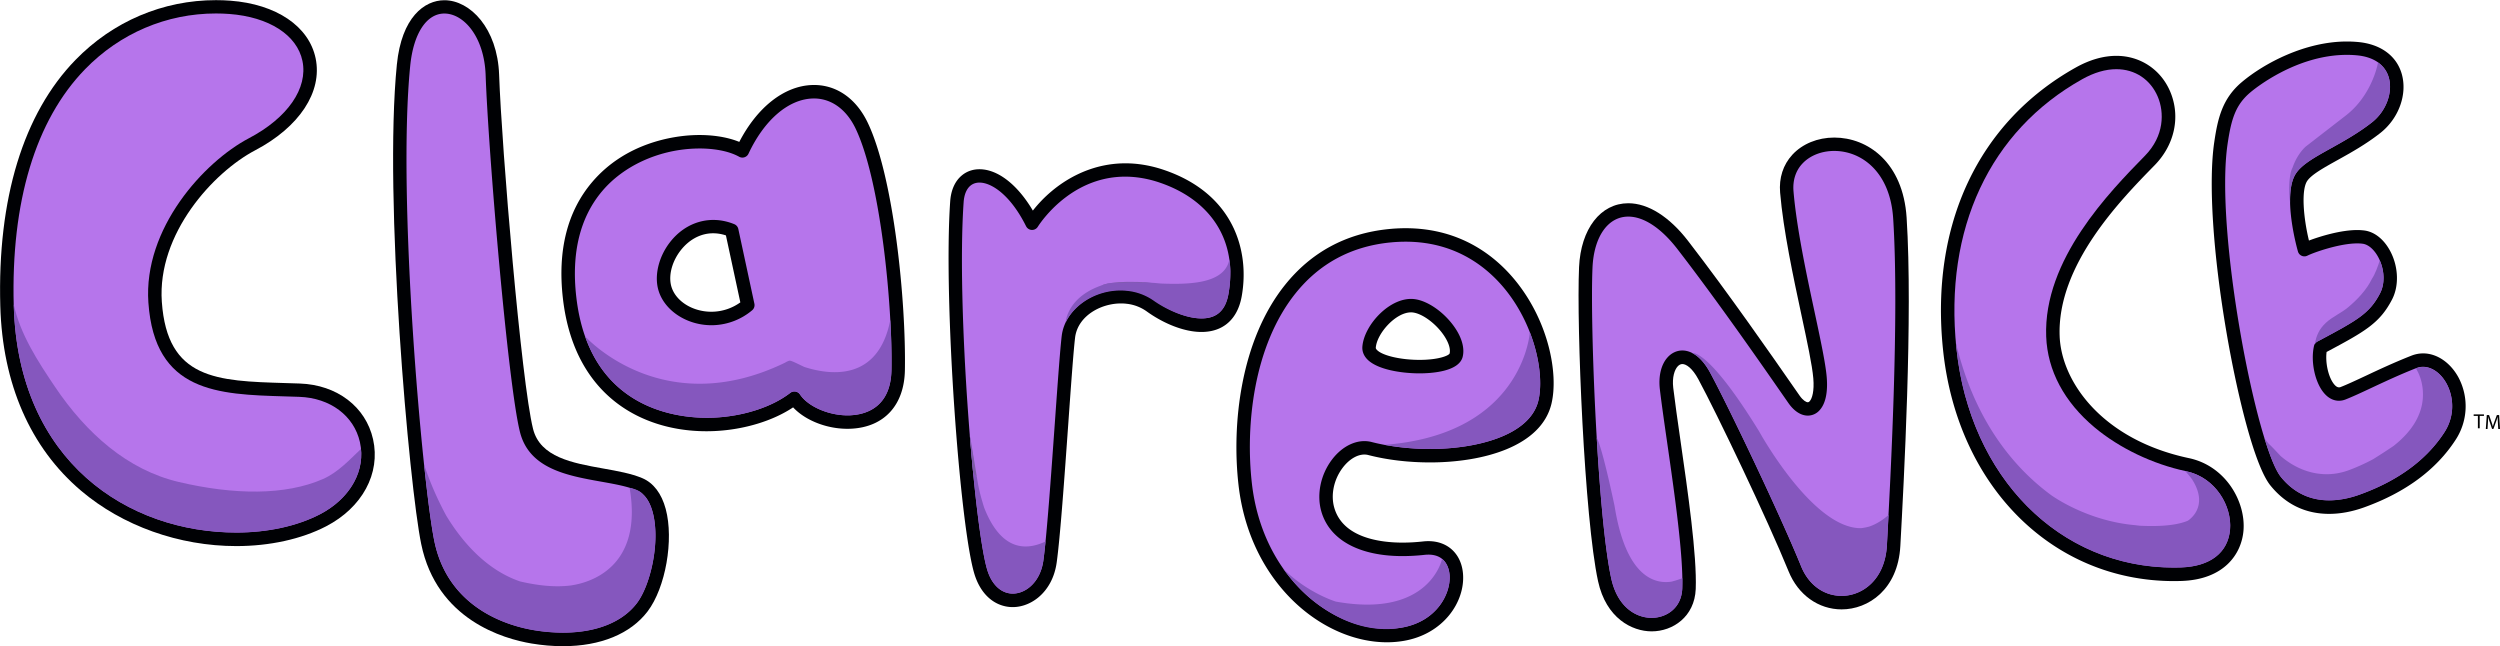 <svg xmlns="http://www.w3.org/2000/svg" viewBox="0 0 300 77.543" height="82.713" width="320"><path d="M0 0c-.008.17-.02.373-.017.524h-.006A8.825 8.825 0 0 0-.176.063L-.39-.526h-.119l-.196.579a5.274 5.274 0 0 0-.141.471h-.003a17.275 17.275 0 0 0-.024-.537l-.032-.52h-.149L-.97.681h.2l.207-.588c.05-.149.091-.282.122-.408h.006c.031.122.074.256.128.408l.216.588h.2L.184-.533H.031L0 0Z" style="fill:#000;fill-opacity:1;fill-rule:nonzero;stroke:none" transform="matrix(1.375 0 0 -1.375 299.747 50.747)"/><path d="M0 0c-1.719 0-3.976 1.147-4.679 4.379-1.191 5.48-1.888 22.251-1.658 27.408.15 3.335 1.877 5.576 4.299 5.576 1.724 0 3.576-1.167 5.212-3.285 3.501-4.532 7.466-10.238 9.158-12.674l.572-.821c.303-.434.579-.588.724-.588.023 0 .08 0 .161.088.215.234.411.88.318 1.994-.094 1.139-.531 3.179-1.038 5.541-.705 3.294-1.583 7.393-1.859 10.672-.109 1.284.259 2.426 1.064 3.302.878.955 2.213 1.503 3.662 1.503 2.919 0 6.003-2.162 6.314-6.989.551-8.583-.247-23.167-.548-28.658-.208-3.8-2.801-5.531-5.123-5.531-2.022 0-3.794 1.267-4.623 3.305-1.865 4.585-6.278 13.813-7.884 16.782-.527.977-1.065 1.325-1.392 1.325-.152 0-.293-.073-.421-.216-.254-.286-.486-.923-.377-1.858.143-1.204.378-2.833.625-4.559.648-4.489 1.451-10.077 1.338-12.999C3.749 1.27 1.839 0 0 0" style="fill:#000104;fill-opacity:1;fill-rule:nonzero;stroke:none" transform="matrix(1.375 0 0 -1.375 198.2 75.763)"/><g style="fill:#b675eb;fill-opacity:1"><path d="M0 0c-1.777 0-3.003-1.748-3.124-4.454-.229-5.109.457-21.7 1.631-27.105.554-2.547 2.188-3.455 3.531-3.454 1.239 0 2.602.804 2.672 2.568.11 2.815-.687 8.343-1.327 12.786-.25 1.732-.484 3.37-.629 4.589-.134 1.138.109 2.15.665 2.775.351.394.811.611 1.3.611.514 0 1.512-.253 2.426-1.941 1.616-2.99 6.06-12.284 7.938-16.899.655-1.61 1.976-2.572 3.535-2.572 1.786 0 3.783 1.383 3.949 4.42.3 5.472 1.096 20.006.549 28.518-.262 4.068-2.771 5.889-5.142 5.889-1.121 0-2.14-.409-2.796-1.123-.577-.627-.839-1.46-.759-2.407.27-3.205 1.14-7.264 1.838-10.525.514-2.402.958-4.475 1.06-5.689.11-1.325-.106-2.324-.625-2.888a1.369 1.369 0 0 0-1.026-.467c-.597 0-1.195.387-1.687 1.089l-.573.824c-1.687 2.429-5.639 8.118-9.123 12.626C2.874-1.005 1.352 0 0 0" style="fill:#b675eb;fill-opacity:1;fill-rule:evenodd;stroke:none" transform="matrix(1.375 0 0 -1.375 195.396 25.992)"/></g><path d="M0 0c-1.338 0-2.975-1.836-3.074-3.08-.002-.025-.008-.084.089-.188.462-.501 2.063-.879 3.724-.879 1.656 0 2.544.368 2.63.557.096.388-.085.966-.502 1.581C2.174-.985 1.018-.127.177-.012A1.316 1.316 0 0 1 0 0m-2.105-28.793c-5.59 0-11.96 5.128-12.947 13.709-.605 5.254.147 12.608 4.067 17.492 2.28 2.84 5.304 4.474 8.988 4.856.514.053 1.025.08 1.522.08 4.924 0 7.993-2.564 9.699-4.715 2.794-3.52 3.644-7.983 3.04-10.573-.886-3.799-6.055-5.153-10.597-5.153-1.901 0-3.767.223-5.396.645-.721.188-1.588-.254-2.236-1.113-.773-1.024-1.054-2.359-.733-3.483.759-2.651 4.058-3.047 5.958-3.047.57 0 1.174.034 1.795.102.16.018.314.026.464.026 1.691 0 2.875-1.115 3.018-2.841.201-2.424-1.69-5.282-5.203-5.867a8.778 8.778 0 0 0-1.439-.118" style="fill:#000104;fill-opacity:1;fill-rule:nonzero;stroke:none" transform="matrix(1.375 0 0 -1.375 169.322 37.483)"/><g style="fill:#b675eb;fill-opacity:1"><path d="M0 0c-1.581 0-3.731.329-4.587 1.257-.292.316-.428.689-.397 1.079.153 1.919 2.486 4.425 4.581 4.138 1.174-.16 2.615-1.189 3.504-2.502.613-.905.849-1.803.668-2.53C3.443.141 1.024 0 0 0m-1.214 11.491c-.456 0-.928-.025-1.401-.074-3.361-.349-6.117-1.836-8.193-4.422-3.694-4.602-4.393-11.604-3.816-16.622.913-7.931 6.705-12.669 11.78-12.669.423 0 .842.034 1.247.101 3.133.523 4.357 3.011 4.224 4.612-.044.53-.311 1.763-1.847 1.763-.108 0-.22-.006-.337-.019a17.909 17.909 0 0 0-1.922-.109c-3.796 0-6.378 1.421-7.088 3.9-.42 1.47-.066 3.2.925 4.513.945 1.253 2.281 1.85 3.469 1.542C-2.661-6.384-.85-6.6.928-6.6c3.904 0 8.722 1.112 9.453 4.245.526 2.258-.281 6.382-2.815 9.576-1.547 1.948-4.324 4.27-8.78 4.27" style="fill:#b675eb;fill-opacity:1;fill-rule:evenodd;stroke:none" transform="matrix(1.375 0 0 -1.375 170.338 44.803)"/></g><path d="M0 0c-1.381.163-2.466 1.195-2.978 2.832-1.27 4.067-2.731 23.888-2.125 32.563.069.984.421 1.765 1.018 2.26.511.423 1.161.602 1.879.518 1.51-.178 3.084-1.499 4.317-3.589 1.817 2.323 5.098 4.544 9.217 4.059a10.909 10.909 0 0 0 2.193-.5c6.116-2.061 7.531-7.054 6.817-11.04-.397-2.216-1.901-3.336-4.127-3.074-1.311.154-2.828.795-4.162 1.756a3.696 3.696 0 0 1-1.752.667c-1.937.229-4.262-.932-4.501-2.962-.147-1.237-.367-4.331-.6-7.606-.327-4.593-.697-9.799-1.005-12.012C3.818 1.182 1.768-.209 0 0" style="fill:#000104;fill-opacity:1;fill-rule:nonzero;stroke:none" transform="matrix(1.375 0 0 -1.375 121.04 72.824)"/><g style="fill:#b675eb;fill-opacity:1"><path d="M0 0c-.395.047-.729-.04-.99-.256-.344-.285-.549-.782-.595-1.437-.641-9.16.937-28.49 2.073-32.13.367-1.176 1.094-1.91 1.995-2.017 1.205-.142 2.615.892 2.889 2.867.301 2.174.671 7.359.997 11.934.244 3.432.456 6.396.604 7.661.291 2.456 3.004 4.321 5.806 3.99a4.855 4.855 0 0 0 2.301-.88c1.16-.836 2.511-1.413 3.613-1.543 1.617-.191 2.544.501 2.833 2.115.813 4.538-1.442 8.172-6.035 9.719a9.7 9.7 0 0 1-1.956.447c-5.329.628-8.327-3.809-8.651-4.316a.585.585 0 0 0-1.021.053C2.558-1.178 1.012-.119 0 0" style="fill:#b675eb;fill-opacity:1;fill-rule:evenodd;stroke:none" transform="matrix(1.375 0 0 -1.375 117.816 21.928)"/></g><path d="M0 0c-.883 0-1.802.078-2.729.233-2.446.407-8.281 2.069-9.642 8.685-1.041 5.052-3.292 30.17-2.124 41.845.413 4.137 2.414 5.612 4.149 5.612 2.236 0 4.634-2.436 4.776-6.512.224-6.427 1.94-26.817 2.959-30.893.62-2.478 3.425-2.98 6.139-3.465 1.25-.223 2.432-.434 3.388-.836.981-.413 1.691-1.345 2.053-2.695.723-2.695-.014-6.869-1.577-8.932C5.905 1.081 3.28 0 0 0" style="fill:#000104;fill-opacity:1;fill-rule:nonzero;stroke:none" transform="matrix(1.375 0 0 -1.375 67.554 77.543)"/><g style="fill:#b675eb;fill-opacity:1"><path d="M0 0c-1.557 0-2.699-1.745-2.98-4.554-1.158-11.577 1.074-36.482 2.105-41.491 1.216-5.903 6.479-7.396 8.685-7.763a15.496 15.496 0 0 1 2.536-.217c2.904 0 5.197.915 6.455 2.577 1.197 1.579 2.059 5.382 1.379 7.918-.267 1.001-.73 1.645-1.374 1.916-.835.352-1.954.552-3.138.763-2.938.525-6.268 1.12-7.072 4.336-1.057 4.228-2.762 24.499-2.994 31.138C3.484-2.011 1.678 0 0 0" style="fill:#b675eb;fill-opacity:1;fill-rule:evenodd;stroke:none" transform="matrix(1.375 0 0 -1.375 53.324 1.624)"/></g><path d="M0 0c-5.001 0-9.947 1.764-13.568 4.84-4.416 3.75-6.85 9.32-7.039 16.106-.26 9.374 2.009 16.802 6.56 21.482 3.273 3.365 7.63 5.218 12.266 5.218.417 0 .837-.016 1.248-.047 4.013-.302 6.867-2.232 7.447-5.036.605-2.921-1.417-5.994-5.278-8.022-3.633-1.909-8.563-7.273-8.146-13.224.475-6.784 4.797-6.912 10.781-7.09.416-.012.839-.024 1.264-.04 3.243-.115 5.751-2.025 6.39-4.864.67-2.978-.941-5.961-4.104-7.601C5.68.612 2.901 0 0 0" style="fill:#000104;fill-opacity:1;fill-rule:nonzero;stroke:none" transform="matrix(1.375 0 0 -1.375 28.37 65.53)"/><g style="fill:#b675eb;fill-opacity:1"><path d="M0 0c-4.318 0-8.374-1.727-11.424-4.862-4.325-4.448-6.478-11.581-6.228-20.63.38-13.68 10.034-19.804 19.432-19.804 2.718 0 5.303.565 7.281 1.59 2.674 1.387 4.047 3.86 3.498 6.3-.518 2.302-2.592 3.852-5.285 3.948-.423.015-.842.028-1.257.04-5.847.173-11.37.337-11.918 8.182-.454 6.479 4.856 12.289 8.771 14.346 3.378 1.774 5.169 4.358 4.675 6.744C7.075-1.877 4.628-.304 1.16-.043.778-.015.387 0 0 0" style="fill:#b675eb;fill-opacity:1;fill-rule:evenodd;stroke:none" transform="matrix(1.375 0 0 -1.375 25.92 1.616)"/></g><g style="fill:#8557be;fill-opacity:1"><path d="M0 0c-.961-.903-1.983-2.041-3.312-2.623-3.29-1.444-7.756-1.398-12.586-.262-4.485 1.055-8.076 4.247-10.818 8.322-1.476 2.194-3.029 4.568-3.587 7.179l.001-.114c.38-13.68 10.034-19.804 19.432-19.804 2.718 0 5.303.565 7.281 1.59C-1.13-4.436.225-2.242 0 0" style="fill:#8557be;fill-opacity:1;fill-rule:nonzero;stroke:none" transform="matrix(1.375 0 0 -1.375 43.319 53.872)"/></g><path d="M0 0c-1.016-.047-1.965-.574-2.677-1.483-.715-.914-1.045-2.052-.863-2.969.285-1.423 1.928-2.472 3.741-2.387a4.333 4.333 0 0 1 2.325.812L1.268-.183A3.52 3.52 0 0 1 0 0m12.177-17.053c-1.927-.09-3.938.674-5.045 1.864-1.769-1.184-4.281-1.948-6.855-2.068-5.737-.268-12.228 2.641-13.24 11.611-.471 4.17.393 7.577 2.567 10.128 2.943 3.453 7.119 4.006 8.777 4.083 1.528.071 2.966-.14 4.054-.587 1.559 3.008 3.881 4.849 6.291 4.962 2.076.096 3.868-1.097 4.913-3.276 2.282-4.756 3.353-15.6 3.249-21.599-.052-3.07-1.815-4.983-4.711-5.118" style="fill:#000104;fill-opacity:1;fill-rule:nonzero;stroke:none" transform="matrix(1.375 0 0 -1.375 85.367 27.998)"/><g style="fill:#b675eb;fill-opacity:1"><path d="M0 0c-2.379-.11-4.553 1.352-4.948 3.331-.247 1.243.17 2.746 1.09 3.922 1.385 1.773 3.55 2.401 5.601 1.559a.59.59 0 0 0 .35-.42l1.403-6.521a.588.588 0 0 0-.198-.575A5.531 5.531 0 0 0 0 0m6.959-5.787a.593.593 0 0 0 .516-.261c.731-1.101 2.661-1.9 4.391-1.819l.001.001c1.316.061 3.533.657 3.59 3.964.1 5.735-.959 16.539-3.133 21.07-.832 1.733-2.216 2.685-3.8 2.611-2.105-.098-4.176-1.899-5.543-4.816a.585.585 0 0 0-.817-.265c-.939.523-2.39.781-3.984.707-3.136-.147-6.103-1.52-7.939-3.673-1.954-2.293-2.726-5.4-2.293-9.234C-10.892-7.776-2.56-8.189-.034-8.071c2.58.12 5.069.928 6.66 2.161a.586.586 0 0 0 .333.123" style="fill:#b675eb;fill-opacity:1;fill-rule:evenodd;stroke:none" transform="matrix(1.375 0 0 -1.375 85.72 39.018)"/></g><path d="M0 0c-10.627 0-18.914 8.305-20.152 20.196-1.135 10.891 3.084 19.864 11.576 24.619 1.212.679 2.408 1.024 3.554 1.024 2.087 0 3.887-1.199 4.7-3.13.911-2.167.39-4.625-1.36-6.414-2.981-3.047-8.528-8.717-8.292-14.918.152-4.009 3.747-9.051 11.283-10.648 3.224-.684 4.98-3.827 4.758-6.346C5.888 2.351 4.373.135.659.011A20.74 20.74 0 0 0 0 0" style="fill:#000104;fill-opacity:1;fill-rule:nonzero;stroke:none" transform="matrix(1.375 0 0 -1.375 260.873 69.73)"/><g style="fill:#b675eb;fill-opacity:1"><path d="M0 0c-.943 0-1.946-.294-2.981-.874-8.063-4.515-12.065-13.069-10.981-23.472 1.174-11.271 8.98-19.143 18.984-19.143.205 0 .411.004.619.011 2.541.085 4.1 1.287 4.277 3.3.179 2.021-1.236 4.543-3.832 5.093-2.907.617-5.815 2.008-7.979 3.815-2.657 2.22-4.121 4.965-4.233 7.938C-6.382-16.625-.605-10.721 2.5-7.548 4.189-5.82 4.185-3.761 3.616-2.411 2.981-.901 1.629 0 0 0" style="fill:#b675eb;fill-opacity:1;fill-rule:evenodd;stroke:none" transform="matrix(1.375 0 0 -1.375 253.966 8.302)"/></g><path d="M0 0h-.001c-2.065 0-3.788.832-5.118 2.474-1.442 1.778-2.958 8.25-3.818 13.252-1.199 6.972-1.605 13.227-1.085 16.731.296 2.002.682 3.776 2.397 5.22 1.942 1.636 5.512 3.547 9.175 3.547.324 0 .65-.015.968-.044 1.955-.178 3.344-1.181 3.811-2.753.526-1.777-.237-3.91-1.856-5.185-1.247-.982-2.572-1.72-3.743-2.37-1.211-.674-2.257-1.257-2.637-1.81-.535-.777-.346-3.174.147-5.21.991.373 2.769.917 4.215.917a4.7 4.7 0 0 0 .637-.04c.896-.122 1.72-.793 2.264-1.841.7-1.352.753-2.993.136-4.181-1.075-2.068-2.361-2.79-5.712-4.577-.122-.942.152-2.189.641-2.801.134-.168.331-.359.578-.263.591.231 1.338.581 2.201.985 1.171.55 2.5 1.172 3.983 1.756a2.8 2.8 0 0 0 1.028.198c1.197 0 2.375-.804 3.078-2.098a5.352 5.352 0 0 0-.265-5.468C9.329 3.837 6.648 1.861 3.056.568 2.009.191.981 0 0 0" style="fill:#000104;fill-opacity:1;fill-rule:nonzero;stroke:none" transform="matrix(1.375 0 0 -1.375 279.494 61.664)"/><g style="fill:#b675eb;fill-opacity:1"><path d="M0 0c-4.408 0-8.022-2.936-8.419-3.271-1.287-1.083-1.668-2.312-1.99-4.493-1.131-7.625 2.513-26.433 4.652-29.071 1.097-1.353 2.512-2.039 4.206-2.039h.001c.845 0 1.74.168 2.657.498 3.347 1.205 5.831 3.024 7.382 5.407a4.168 4.168 0 0 1 .216 4.267c-.626 1.155-1.702 1.736-2.641 1.367-1.449-.571-2.759-1.185-3.915-1.726-.883-.415-1.646-.771-2.274-1.017a1.582 1.582 0 0 0-.568-.109c-.35 0-.87.128-1.353.734-.762.952-1.123 2.731-.823 4.048a.583.583 0 0 0 .296.388C.913-23.157 1.966-22.596 2.9-20.8c.447.859.393 2.076-.138 3.099-.359.693-.874 1.149-1.378 1.217-.144.02-.305.03-.479.03-1.53 0-3.76-.775-4.349-1.069a.582.582 0 0 0-.499-.013.582.582 0 0 0-.328.377c-.059.203-1.411 5.009-.154 6.838.535.78 1.639 1.394 3.035 2.17 1.13.63 2.413 1.343 3.586 2.266 1.231.97 1.843 2.622 1.455 3.929C3.325-.853 2.333-.172.861-.039A9.423 9.423 0 0 1 0 0" style="fill:#b675eb;fill-opacity:1;fill-rule:evenodd;stroke:none" transform="matrix(1.375 0 0 -1.375 281.625 6.583)"/></g><path d="M0 0c.072.025.983.504 4.365.245" style="fill:#7e5ca7;fill-opacity:1;fill-rule:nonzero;stroke:none" transform="matrix(1.375 0 0 -1.375 132.146 34.26)"/><g style="fill:#8557be;fill-opacity:1"><path d="m0 0 .049-.059C.031-.04.017-.019 0 0m13.913.241c-.028.344-.154.982-.656 1.389 0 0-1.057-5.198-9.272-3.719 0 0-2.492.754-4.588 2.87 0 0 .175-.26.505-.663-.011.014-.024.026-.034.041l.039-.048.045-.054a13.032 13.032 0 0 1 3.521-3.082c1.495-.908 3.349-1.585 5.474-1.448 0 0 .256.017.644.09.032.005.065.006.097.012 3.134.522 4.357 3.011 4.225 4.612" style="fill:#8557be;fill-opacity:1;fill-rule:nonzero;stroke:none" transform="matrix(1.375 0 0 -1.375 154.817 69.317)"/></g><g style="fill:#8557be;fill-opacity:1"><path d="M0 0c-.563 1.039-1.491 1.605-2.354 1.439l-.001.001-.014-.004a1.823 1.823 0 0 1-.146-.035l.002-.004-.171-.047c.628-1.019.797-2.39.414-3.624-.399-1.288-1.321-2.332-2.366-3.15A58.409 58.409 0 0 0-6.402-6.57a16.943 16.943 0 0 0-2.124-.964c-2.059-.764-4.209-.267-5.955 1.225-.392.411-.745.806-1.061 1.088a9.064 9.064 0 0 0-.358.47l.079-.246-.001.001c.01-.033.021-.062.03-.094l.079-.244.002-.002c.44-1.339.868-2.328 1.249-2.797 1.096-1.353 2.512-2.039 4.206-2.039h.001c.845 0 1.739.168 2.657.498 3.347 1.205 5.83 3.024 7.382 5.407A4.173 4.173 0 0 1 0 0" style="fill:#8557be;fill-opacity:1;fill-rule:nonzero;stroke:none" transform="matrix(1.375 0 0 -1.375 293.598 46.058)"/></g><g style="fill:#8557be;fill-opacity:1"><path d="M0 0c-.597-.496-1.343-.806-1.916-1.331-.609-.557-.864-1.172-.973-1.861.053.086.127.16.218.209 3.487 1.859 4.54 2.42 5.474 4.217.413.793.393 1.89-.03 2.859-.165-.513-.415-1.204-.681-1.594C1.62 1.525.818.68 0 0" style="fill:#8557be;fill-opacity:1;fill-rule:nonzero;stroke:none" transform="matrix(1.375 0 0 -1.375 281.76 36.887)"/></g><g style="fill:#8557be;fill-opacity:1"><path d="M0 0v-.019c.004-.101.006-.2.014-.305.013-.228.034-.45.06-.659v.128L.08-.84c-.003.024-.004.049-.006.073.002.923.137 1.787.531 2.359.536.78 1.639 1.394 3.035 2.17 1.131.63 2.413 1.343 3.586 2.267 1.231.969 1.843 2.622 1.456 3.928-.159.535-.48.965-.932 1.286-.023-.108-.049-.218-.074-.327-.198-.782-.865-2.813-2.683-4.251L1.449 3.92S.723 3.326.296 2.086a2.186 2.186 0 0 1-.167-.451A6.463 6.463 0 0 1 .002.463 5.932 5.932 0 0 1 0 0" style="fill:#8557be;fill-opacity:1;fill-rule:nonzero;stroke:none" transform="matrix(1.375 0 0 -1.375 274.707 22.968)"/></g><g style="fill:#8557be;fill-opacity:1"><path d="M0 0c-1.399-.217-3.963.315-4.968 6.598 0 0-1.026 4.955-1.559 5.976C-6.235 7.585-5.8 2.765-5.262.29c.553-2.547 2.187-3.454 3.531-3.454 1.237 0 2.598.803 2.67 2.564l.008.899A8.78 8.78 0 0 0 0 0" style="fill:#8557be;fill-opacity:1;fill-rule:nonzero;stroke:none" transform="matrix(1.375 0 0 -1.375 200.58 69.796)"/></g><g style="fill:#8557be;fill-opacity:1"><path d="m0 0-.027-.075c.006-.016.01-.033.015-.049-.119-1.064-1.377-8.849-12.674-9.703 0 0 .198-.037.54-.088a22.233 22.233 0 0 1 3.447-.273c.799 0 1.637.047 2.469.148l.081.01.228.03c.485.065.973.15 1.456.263 1.901.432 3.604 1.2 4.544 2.406l.01.009.009.015c.311.405.538.858.656 1.364C1.093-4.487.874-2.257 0 0" style="fill:#8557be;fill-opacity:1;fill-rule:evenodd;stroke:none" transform="matrix(1.375 0 0 -1.375 183.579 39.868)"/></g><g style="fill:#8557be;fill-opacity:1"><path d="M0 0a4.647 4.647 0 0 0-.738-.144c-4.23-.05-8.894 8.458-8.894 8.458-4.087 6.637-5.566 6.837-5.794 6.821a.128.128 0 0 0 .02-.011c-.019.004-.038.01-.057.012.478-.243 1.038-.737 1.57-1.721 1.617-2.99 6.061-12.283 7.939-16.898.655-1.611 1.976-2.572 3.534-2.572 1.786 0 3.783 1.383 3.95 4.42.04.73.089 1.627.142 2.645C1.099.506.537.187 0 0" style="fill:#8557be;fill-opacity:1;fill-rule:nonzero;stroke:none" transform="matrix(1.375 0 0 -1.375 224.33 63.182)"/></g><g style="fill:#8557be;fill-opacity:1"><path d="m0 0-.003-.002v.027l.001.001c.035.35-.085 1.196-.085 1.196C-.478-.87-3.416-.994-6.018-.894l-.222.018c-.161.014-.324.031-.485.043v-.002c-.269.02-.538.038-.807.052-.026-.014-.055-.023-.084-.034-.388.019-.751.034-1.073.037l-.629-.022c-.453-.025-.908-.015-1.358-.08-3.609-.967-3.701-3.419-3.701-3.419l.069.153c.928 1.706 3.072 2.849 5.293 2.615a4.86 4.86 0 0 0 2.312-.852c1.17-.822 2.603-1.408 3.707-1.524 1.595-.168 2.535.48 2.819 2.046l.002.001v.008l.012.06c.016.097.033.208.049.32v.001a24.808 24.808 0 0 1 .039.28l.004.037c.014.111.026.22.035.316L-.04-.842c.027.317.035.598.037.817A.547.547 0 0 1 0 0" style="fill:#8557be;fill-opacity:1;fill-rule:nonzero;stroke:none" transform="matrix(1.375 0 0 -1.375 147.646 32.796)"/></g><g style="fill:#8557be;fill-opacity:1"><path d="M0 0c.016-.088.032-.177.05-.267a.745.745 0 0 0-.047.223L0 0m6.192-6.233c-.002-.013-.009-.026-.012-.038-2.759-1.263-4.365.612-5.292 2.985-.048.152-.097.303-.137.457A14.698 14.698 0 0 0 .247-.572a.801.801 0 0 0-.122.149L-.062.865c.01.029.018.06.032.087-.025.148-.048.296-.075.444-.074.413-.178.845-.192 1.27-.018.06-.035.125-.054.183 0 0 .019-.363.08-.945.432-5.011.975-9.168 1.442-10.666.368-1.175 1.094-1.91 1.995-2.017 1.205-.142 2.615.892 2.889 2.867.062.441.126 1.012.191 1.67l-.054.009" style="fill:#8557be;fill-opacity:1;fill-rule:nonzero;stroke:none" transform="matrix(1.375 0 0 -1.375 116.876 56.396)"/></g><path d="M0 0s-.55 3.396-.612 3.634c0 0 .236-2.843.279-3.159C-.29.16 0 0 0 0" style="fill:#7e5ca7;fill-opacity:1;fill-rule:nonzero;stroke:none" transform="matrix(1.375 0 0 -1.375 117.21 57.17)"/><g style="fill:#8557be;fill-opacity:1"><path d="M0 0c-1.048-5.429-5.298-4.831-7.504-4.119-.617.289-1.121.558-1.286.55-.017 0-.039-.007-.06-.012h-.002l-.004-.002a1.688 1.688 0 0 1-.334-.163c-10.74-5.203-17.447 2.299-17.447 2.299 2.426-6.894 9.043-7.197 11.246-7.094 2.58.12 5.07.929 6.66 2.162a.592.592 0 0 0 .455.115.586.586 0 0 0 .394-.254c.732-1.101 2.661-1.899 4.391-1.819l.001.001c1.316.061 3.533.657 3.59 3.964A62.524 62.524 0 0 1 0 0" style="fill:#8557be;fill-opacity:1;fill-rule:nonzero;stroke:none" transform="matrix(1.375 0 0 -1.375 106.84 38.372)"/></g><g style="fill:#8557be;fill-opacity:1"><path d="M0 0c-.188.702-.473 1.224-.847 1.57v.004c-.379.465-1.17.569-1.17.569C-.813-4.894-5.61-6.15-7.139-6.37h-.001l-.044-.006c-1.379-.168-2.856-.002-4.399.358-2.959 1.011-5.078 3.492-6.439 5.74-.806 1.488-1.488 3.079-1.933 4.481l.021-.194v.001-.001c.32-3.003.633-5.33.879-6.524 1.216-5.903 6.479-7.395 8.686-7.763a15.475 15.475 0 0 1 2.535-.217c2.904 0 5.196.916 6.455 2.577C-.182-6.338.68-2.536 0 0" style="fill:#8557be;fill-opacity:1;fill-rule:nonzero;stroke:none" transform="matrix(1.375 0 0 -1.375 78.328 61.494)"/></g><path d="m0 0 .019-.077A1.732 1.732 0 0 1 0 0" style="fill:#7e5ca7;fill-opacity:1;fill-rule:nonzero;stroke:none" transform="matrix(1.375 0 0 -1.375 234.911 41.956)"/><g style="fill:#8557be;fill-opacity:1"><path d="M0 0c-.029.006-.056.015-.084.021 0 0 .294-.299.616-.748C2.072-3.151.158-4.306.137-4.318l-.002-.001a.105.105 0 0 0-.017-.004c-.007-.005-.016-.008-.024-.012-.83-.335-2.142-.512-4.144-.414-.126.014-.252.026-.376.045-3.874.335-6.741 2.197-7.314 2.595-2.876 2.098-6.426 5.927-8.181 12.648l.087-.337a14.43 14.43 0 0 0-.254 1.004c.015-.062.065-.27.147-.591-.051.196-.1.393-.147.594a1.4 1.4 0 0 0-.016.106s.203-2.691.918-5.055l.004-.001C-16.659-2.561-9.68-8.404-1.065-8.404c.206 0 .412.004.62.011 2.54.084 4.1 1.287 4.277 3.3C4.01-3.072 2.595-.55 0 0" style="fill:#8557be;fill-opacity:1;fill-rule:nonzero;stroke:none" transform="matrix(1.375 0 0 -1.375 262.337 56.556)"/></g><path style="fill:#000;fill-opacity:1;fill-rule:nonzero;stroke:none" d="M276.79 300.616v.165h.461v1.35h.198v-1.35h.464v-.165h-1.123z" transform="translate(-7.63 -280.95) scale(1.1)"/></svg>